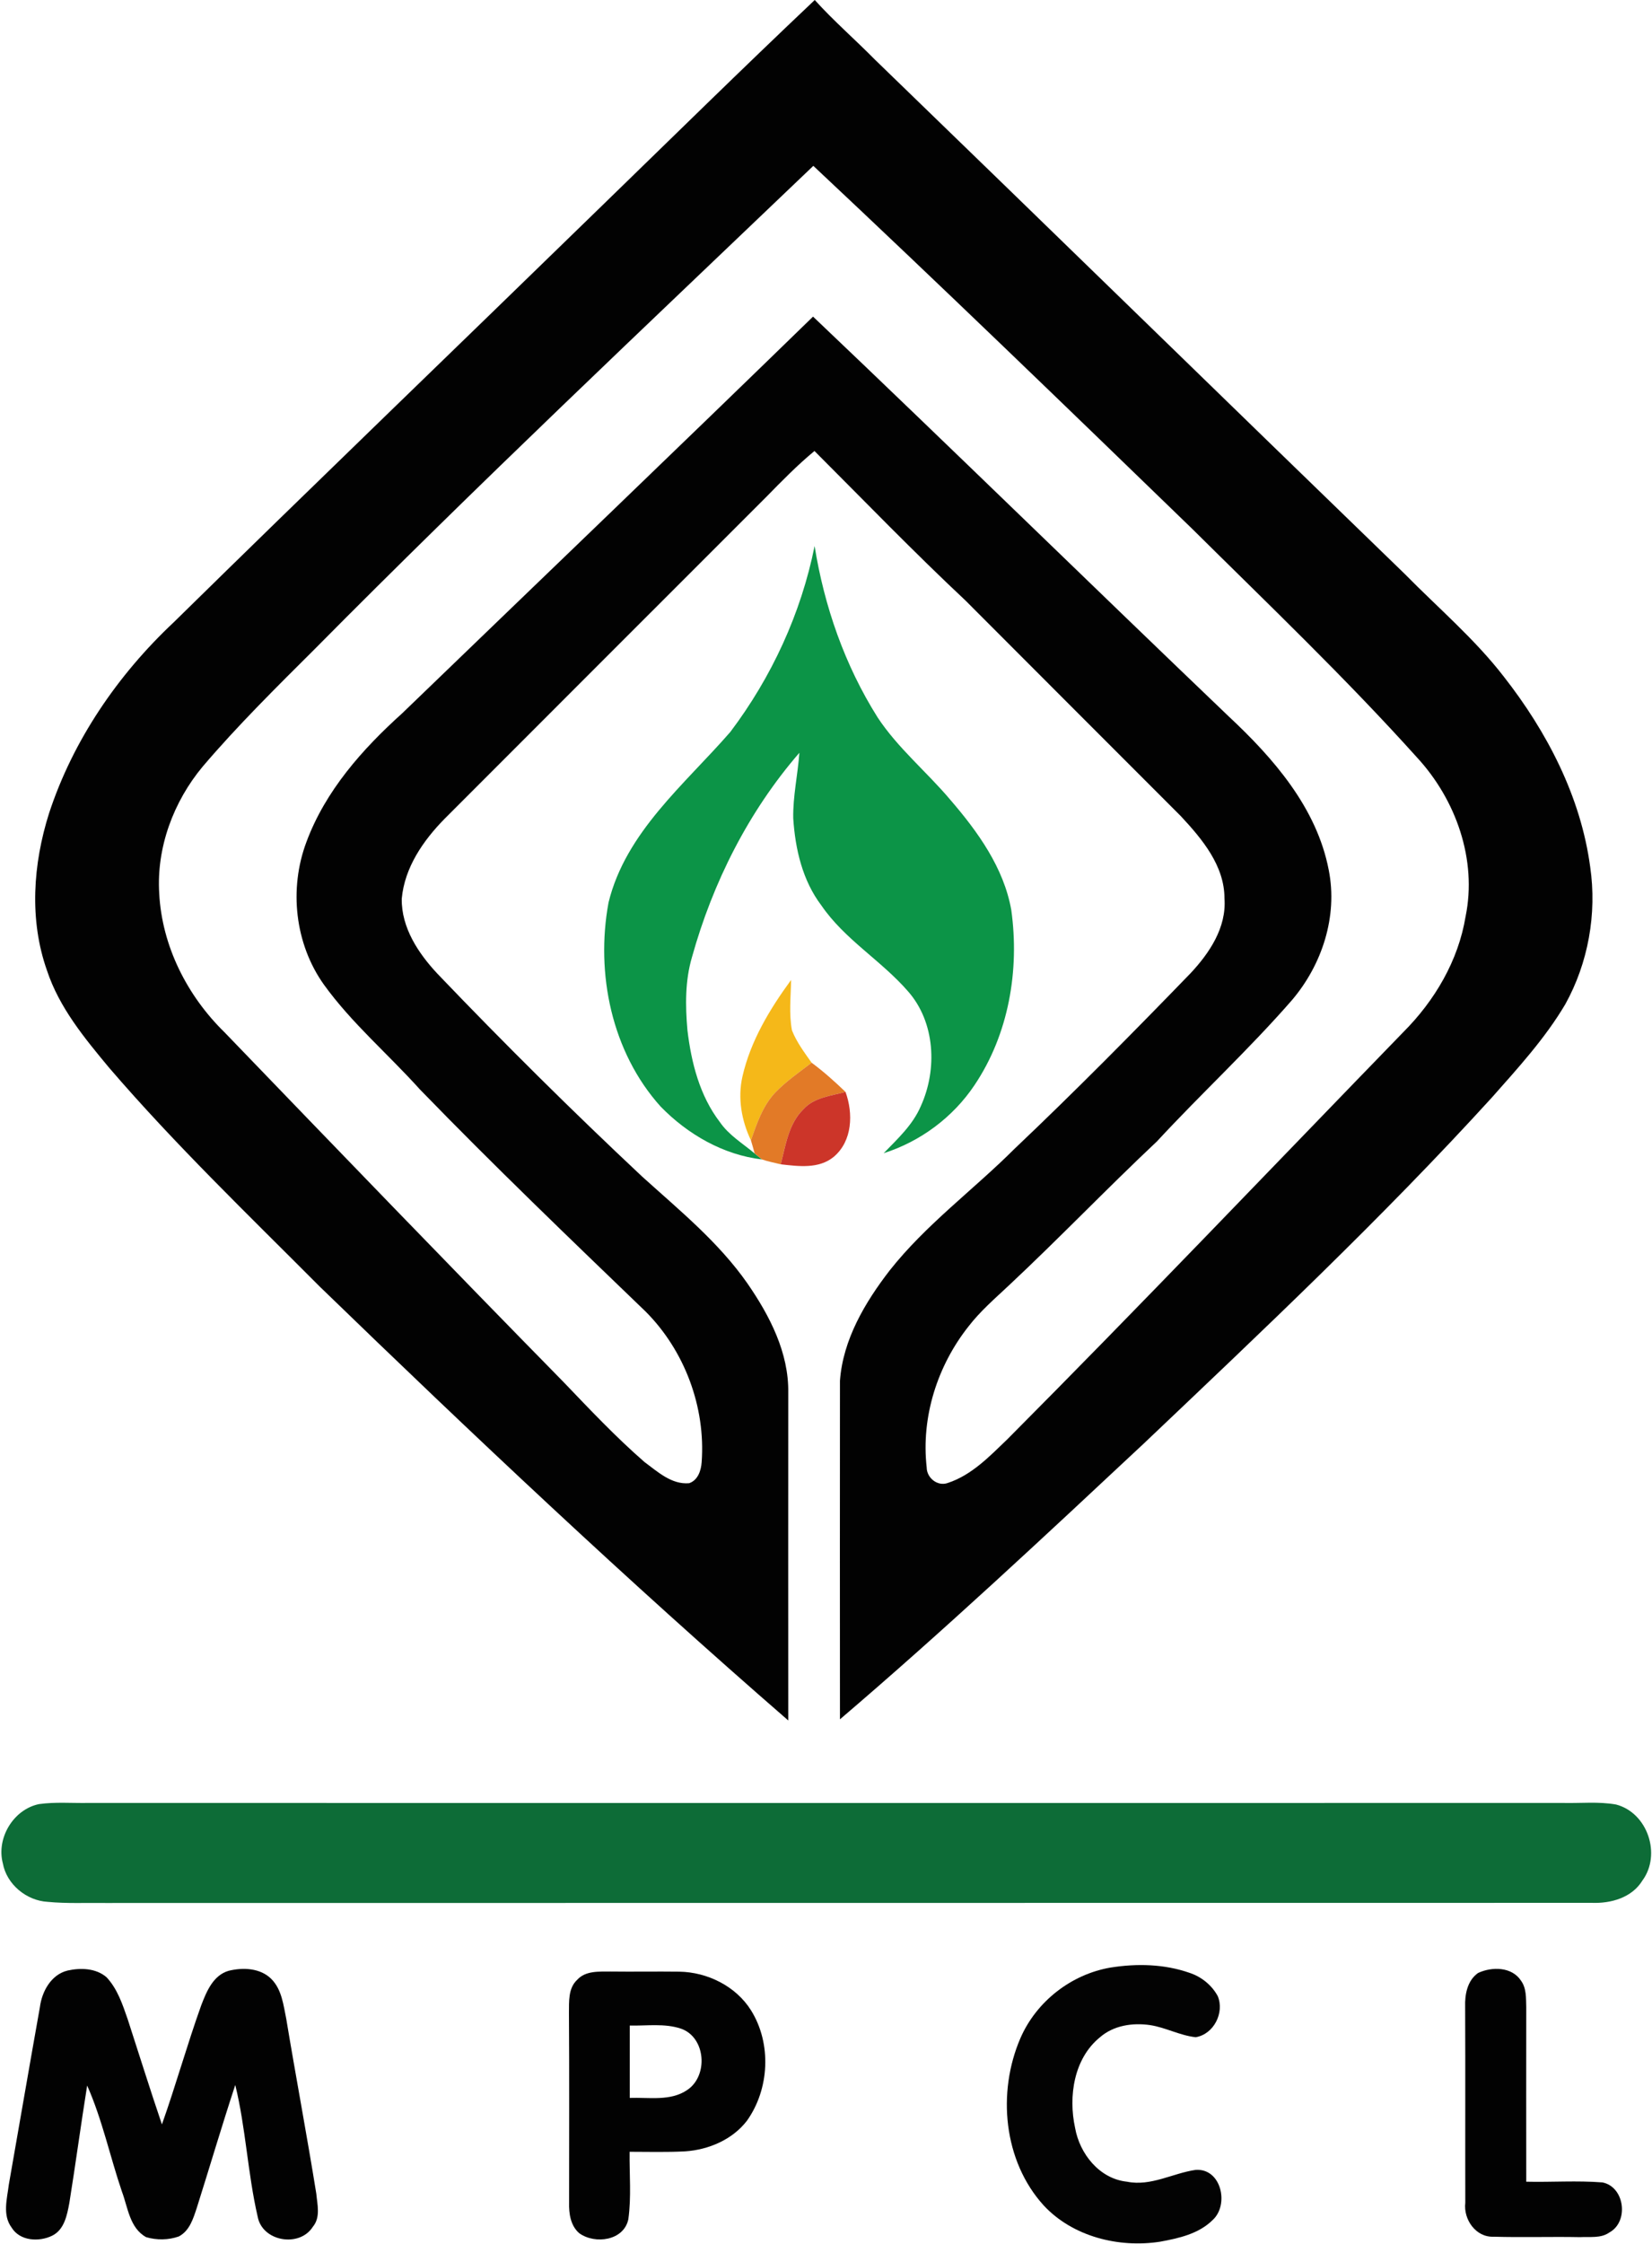 <svg version="1.2" xmlns="http://www.w3.org/2000/svg" viewBox="0 0 1160 1575" width="1160" height="1575">
	<title>MPCLlogo-svg</title>
	<style>
		.s0 { fill: #020202 } 
		.s1 { fill: #0c9447 } 
		.s2 { fill: #f5b819 } 
		.s3 { fill: #e27a27 } 
		.s4 { fill: #cc3529 } 
		.s5 { fill: #0d6c37 } 
		.s6 { fill: #030303 } 
	</style>
	<g id="Layer">
		<g id="_x23_010101ff">
			<path id="Layer" fill-rule="evenodd" class="s0" d="m420.3 146.7c50.5-49 100.7-98.4 151.8-146.7 13.3 14.7 28.3 27.7 42.2 41.8 124.3 120.2 248.1 241 372.3 361.2 23.3 23.7 48.9 45.4 69.3 71.8 30.4 38.8 54.1 84.3 60.7 133.6 4.8 32.9-1.4 67.4-17.5 96.4-14.2 24-33.2 44.7-51.6 65.5-77.4 84.9-161.2 163.8-244.5 242.9-70.1 65.5-140.2 131.1-213.2 193.4q-0.1-118.8 0-237.6c2.1-28.9 17.6-55 34.9-77.4 25.5-32.3 59-56.7 87.9-85.6 42.1-39.9 82.9-81.2 123.3-122.9 13.3-14.2 25.4-32.1 23.9-52.6 0-23.1-15.8-41.8-30.7-57.8-50.4-50.4-100.8-100.8-151.1-151.2-36.3-34-70.9-69.8-106.1-105-12.1 10-23.1 21.3-34.1 32.5-75.3 75.2-150.5 150.5-225.7 225.7-15 15.3-28 34.1-30 56-0.3 20.4 11.7 38.4 25.1 52.7 46.7 48.8 94.6 96.3 143.8 142.4 26 23.5 53.7 46 73.9 75 15.6 22.6 29 48.5 28.6 76.5-0.1 76.7 0 153.4 0 230.1-112.8-97.9-221.5-200.4-328.8-304.3-50.2-50.4-101.7-99.8-148.1-153.8-17.3-20.8-35-42.2-43.6-68.2-12.6-35.6-9.8-74.7 1.4-110.2 16.8-51.3 48.3-97.3 87.5-134.1 99-97.2 199-193.3 298.4-290.1zm-199.2 308.7c-27 26.9-54.1 53.6-78.8 82.6-20.5 24.6-32.5 56.8-30.5 89 1.9 36.9 19.6 71.8 45.8 97.4 79.1 82.1 158.2 164.1 238.1 245.5 18.4 19.2 36.7 38.6 56.8 56.1 9.2 6.8 19.1 16 31.4 14.9 6.2-2.1 8.4-8.9 8.8-14.9 2.8-38.6-12-78.2-39.4-105.6-53.4-51.4-106.9-102.7-158.5-155.9-22.2-24.7-47.8-46.4-67.3-73.4-20.5-28.7-24.7-67.4-12.3-100.3 13.3-35.8 39.2-65 67.2-90.2 96.2-92.8 192.7-185.2 288.5-278.4 97.8 92.9 194.3 187.3 291.8 280.5 31.5 29.4 61.9 64.2 70.3 107.8 6.5 32.6-4.7 66.7-26 91.6-30 34.4-63.6 65.4-94.6 98.9-35.3 33.2-68.8 68.2-104.2 101.3-9.7 9.1-19.9 17.9-28 28.4-22 27.7-33.5 63.8-29.5 99.1 0 7.4 7.7 13.6 14.9 10.9 16.7-5.5 29.2-18.6 41.6-30.5 93.8-94.2 185.6-190.5 278.2-285.9 22-22 38.6-50.1 43.7-81.1 8.2-39.9-6.8-82-34-111.5-50.2-55.8-104.6-107.7-158-160.6-88.2-85.4-176.4-170.7-266-254.7-117.4 112.2-235.7 223.6-350 339z"/>
			<path id="Layer" class="s0" d="m47.5 1382.9c9.1-2 19.9-1.7 27.3 4.7 7.7 8.2 11.3 19.2 14.9 29.6 8 24.6 15.7 49.3 24 73.7 9.8-27.6 17.7-56 27.6-83.6 3.7-9.6 8.3-21 19.2-24.2 10.1-2.5 22.3-2 30 5.7 7.4 7.4 8.5 18.3 10.5 28 6.8 41 14.5 81.7 21.1 122.7 0.7 7.6 3.1 16.6-2.4 23.2-9.3 14.8-35.6 10.5-38.8-7.2-7-30.4-8.3-62-15.7-92.3-9.4 28.6-17.9 57.4-27 86.2-2.5 7.5-5 16.1-12.6 20.1-7.3 2.6-15.6 2.7-23 0.5-11.6-6.4-12.8-20.9-17-32-8.4-24.7-13.8-50.5-24.4-74.4-4.4 27.4-8.1 55-12.5 82.4-1.6 8.5-3.5 18.8-12.1 23-9.2 4.5-22.7 3.8-28.5-5.8-6.5-8.8-3.1-20.2-1.9-30.1 7.3-41.5 14.4-83 21.8-124.4 1.4-11.1 7.9-23 19.5-25.8z"/>
			<path id="Layer" fill-rule="evenodd" class="s0" d="m405.3 1389.4c5.9-6.5 15.3-5.7 23.3-5.8 16.1 0.2 32.2-0.1 48.4 0.1 19.7 0.3 39.8 10.2 50.4 27.2 14.5 23.3 12.9 55.2-2.9 77.4-10.2 13.3-27 20.4-43.4 21.5-13 0.7-26 0.3-39 0.3-0.2 15.8 1.3 31.7-0.9 47.4-3.2 15-23.3 17.7-34.4 9.8-6.2-5.3-7.4-13.9-7.2-21.6 0-44.3 0.2-88.7-0.1-133.1 0.1-7.9-0.6-17.3 5.8-23.2zm36.9 32.1c0 16.9 0 33.9 0 50.8 13.4-0.5 28.6 2.5 40.4-5.6 14.9-10 13-36.9-4.4-43-11.6-3.9-24.1-1.9-36-2.2z"/>
			<path id="Layer" class="s0" d="m1037.9 1384.6c9.7-4.5 23.7-4.4 30.1 5.4 3.9 5.3 3.5 12.2 3.7 18.4 0 40.9-0.1 81.8 0 122.7 17.9 0.4 35.7-0.9 53.5 0.5 15.7 3.1 18.7 27.6 4.9 35.1-6 4.3-13.7 2.9-20.6 3.3-20.2-0.4-40.5 0.3-60.8-0.3-12.4 0.5-21.2-12.1-19.8-23.8-0.1-45.8 0.1-91.6-0.1-137.5-0.3-8.6 1.5-18.5 9.1-23.8z"/>
		</g>
		<g id="_x23_03933eff">
			<path id="Layer" class="s1" d="m572 383.2c6.8 42.4 21.2 83.7 44.2 120.2 14.2 21.6 34.5 38.2 51.1 57.9 19.3 22.4 37.5 47.6 42.8 77.3 5.9 42.3-1.8 87.2-25.8 122.9-15.1 22.6-38 39.6-63.8 47.8 9.8-10.1 20.5-19.9 26.1-33.1 11.7-25.7 10.1-58.9-9.1-80.6-18.7-21.5-44.4-36.3-60.7-60.1-13.3-17.5-18.4-39.6-19.8-61.2-0.3-15.4 3.2-30.6 4.3-46-35.7 41.2-60.8 91-75.4 143.4-4.9 16.6-4.7 34.1-3.2 51.2 2.7 22.8 8.6 46.1 22.8 64.6 6.3 9.2 16 14.9 24.4 22 1.3 1 3.9 3.1 5.2 4.2-27.2-3.2-52.2-17.6-71.2-37.1-34.4-38.2-45.8-93.4-36.6-143.2 12.1-49.5 53.5-82.9 85.5-119.7 29-38.4 49.7-83.2 59.2-130.5z"/>
		</g>
		<g id="_x23_f6b815ff">
			<path id="Layer" class="s2" d="m521.3 755.6c5.7-25.1 19.2-47.4 34.2-67.9-0.2 11.8-1.6 23.7 0.6 35.4 3.3 8.3 8.7 15.5 13.8 22.7-8.7 6.7-17.9 13-25.5 20.9-8.8 9.3-13 21.7-17.1 33.6-6.6-13.8-9.4-29.6-6-44.7z"/>
		</g>
		<g id="_x23_e27a25ff">
			<path id="Layer" class="s3" d="m544.4 766.7c7.6-7.9 16.8-14.2 25.5-20.9 8.4 6.2 16.2 13.2 23.8 20.5-10.2 2.8-22 3.8-29.5 12.1-10.5 10.2-12.5 25.3-16 38.7-4.4-1.1-8.8-1.9-13.1-3.4-1.3-1.1-3.9-3.2-5.2-4.2-0.6-2.3-1.9-6.9-2.6-9.2 4.1-11.9 8.3-24.3 17.1-33.6z"/>
		</g>
		<g id="_x23_cc3328ff">
			<path id="Layer" class="s4" d="m564.2 778.4c7.5-8.3 19.3-9.3 29.5-12.1 5.5 15.1 4.9 34.4-8.2 45.5-10.5 8.7-24.8 6.7-37.3 5.3 3.5-13.4 5.5-28.5 16-38.7z"/>
		</g>
		<g id="_x23_016b2dff">
			<path id="Layer" class="s5" d="m27.4 1266.1c11.4-1.6 23-0.6 34.5-0.8 345.2 0 690.3 0.1 1035.5 0 12.5 0.3 25.1-1.1 37.4 1.1 22.1 5.8 31.9 35 18.5 53.3-7.4 12.1-22.1 16.2-35.5 15.7-348 0.1-695.9 0-1043.8 0.1-13.5-0.2-27.1 0.5-40.5-0.8-14.8-0.8-28.8-12.2-31.5-27-4.7-17.7 7.4-37.9 25.4-41.6z"/>
		</g>
		<g id="_x23_020202ff">
			<path id="Layer" class="s6" d="m779.9 1380.8c18.3-2.9 37.6-2.5 55.3 3.7 8.3 2.7 15.7 8.6 19.9 16.4 4.8 11.6-2.8 26.7-15.5 28.8-11.1-1.2-21-6.8-32-8.5-12.3-1.8-25.7 0.2-35.3 8.6-18.3 14.9-22.2 41.5-17.4 63.5 3.2 18.2 17.1 35.8 36.5 37.8 16.8 3.4 32.1-6 48.2-8.3 18-1.2 23.6 24.4 12 35.1-9.8 9.8-23.9 12.9-37 15.3-29 4.5-61.3-3.5-81.7-25.4-28.4-31.2-32.8-79.4-16.4-117.4 11.2-25.8 35.7-44.9 63.4-49.6z"/>
		</g>
	</g>
</svg>